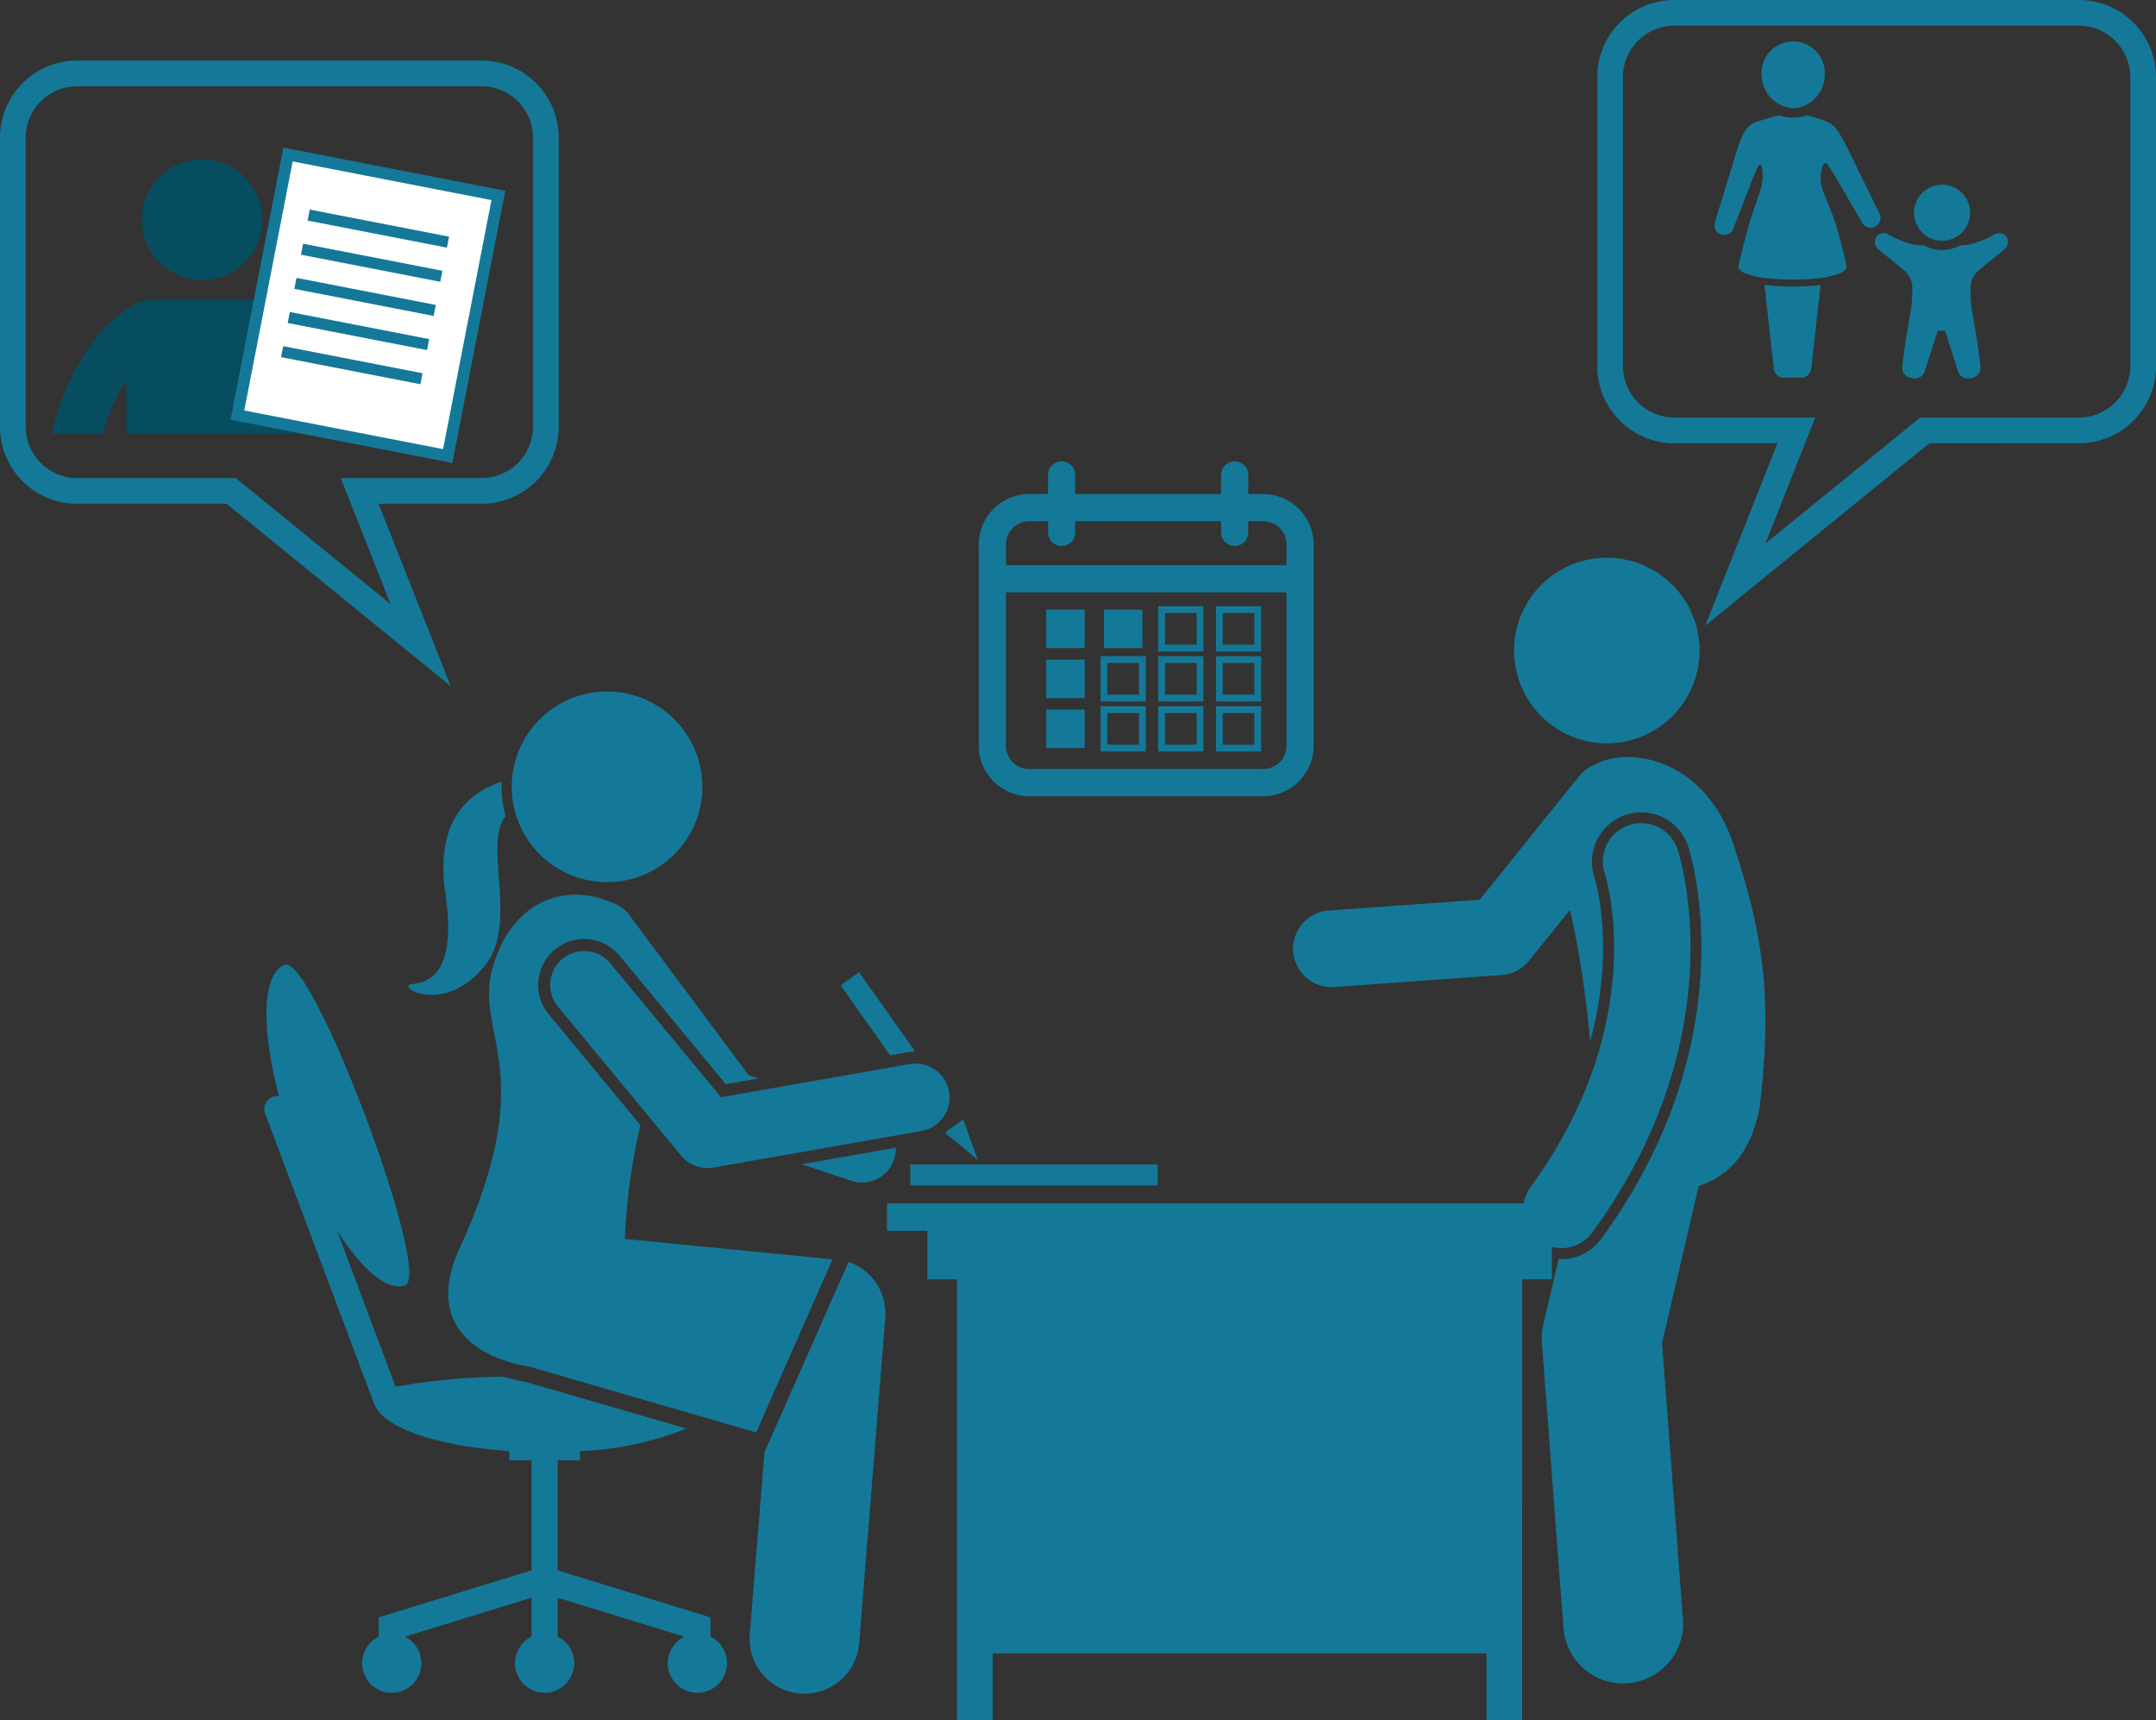 <svg id="Ebene_3" data-name="Ebene 3" xmlns="http://www.w3.org/2000/svg" viewBox="0 0 233.407 186.191"><rect x="0" y="0" width="233.407" height="186.191" fill="#333333" stroke="none"/><defs><style>.cls-1{fill:#064d60;}.cls-2{fill:#147998;}.cls-3{fill:#fff;}</style></defs><path class="cls-1" d="M23.365,30.14a6.525,6.525,0,1,1,4.875-7.836,6.526,6.526,0,0,1-4.875,7.836"/><path class="cls-2" d="M183.996,70.409a10.043,10.043,0,1,1-10.043-10.043,10.043,10.043,0,0,1,10.043,10.043"/><path class="cls-2" d="M52.141,51.745a5.572,5.572,0,0,0,5.562-5.562V14.9a5.57,5.57,0,0,0-5.562-5.562H8.345A5.571,5.571,0,0,0,2.781,14.9V46.183a5.573,5.573,0,0,0,5.564,5.562H25.524l16.76,13.637L36.888,51.745ZM24.533,54.523l-16.189.002A8.346,8.346,0,0,1,0,46.183V14.9A8.346,8.346,0,0,1,8.345,6.556H52.141A8.344,8.344,0,0,1,60.484,14.9V46.183a8.345,8.345,0,0,1-8.344,8.342H40.978L48.791,74.26Z"/><rect class="cls-3" x="25.459" y="21.442" width="28.735" height="23.201" transform="translate(-0.208 65.832) rotate(-78.999)"/><path class="cls-1" d="M27.473,32.46H16.245a2.566,2.566,0,0,0-.854.148,2.64,2.64,0,0,0-.553.188,14.587,14.587,0,0,0-5.089,4.641,25.699,25.699,0,0,0-4.109,9.526h5.493a20.149,20.149,0,0,1,2.535-5.809v5.809H31.703v-.212l-6.753-1.312Z"/><path class="cls-2" d="M30.677,15.977,27.473,32.46,24.951,45.437l6.753,1.312,17.273,3.357,5.725-29.458ZM47.969,48.611,31.703,45.45l-5.258-1.022L29.393,29.263l2.292-11.79,1.095.213,2.196.427,18.231,3.544Z"/><rect class="cls-2" x="40.352" y="17.06" width="1.212" height="15.366" transform="translate(8.854 60.228) rotate(-78.999)"/><rect class="cls-2" x="39.635" y="20.756" width="1.212" height="15.367" transform="translate(4.644 62.513) rotate(-78.998)"/><rect class="cls-2" x="38.916" y="24.452" width="1.212" height="15.367" transform="translate(0.436 64.8) rotate(-79)"/><rect class="cls-2" x="38.198" y="28.147" width="1.212" height="15.368" transform="translate(-3.772 67.086) rotate(-79.001)"/><rect class="cls-2" x="37.479" y="31.843" width="1.212" height="15.367" transform="translate(-7.982 69.37) rotate(-79)"/><rect class="cls-2" x="113.263" y="65.979" width="4.164" height="4.164"/><rect class="cls-2" x="113.263" y="71.393" width="4.164" height="4.164"/><rect class="cls-2" x="113.263" y="76.806" width="4.164" height="4.164"/><rect class="cls-2" x="119.509" y="65.979" width="4.164" height="4.164"/><path class="cls-2" d="M125.388,70.51h4.898v-4.898h-4.898Zm.734-4.163h3.431v3.429h-3.431Z"/><path class="cls-2" d="M125.388,75.923h4.898V71.026h-4.898Zm.734-4.163h3.431v3.43h-3.431Z"/><path class="cls-2" d="M119.141,81.337h4.898V76.44h-4.898Zm.734-4.163h3.431v3.43h-3.431Z"/><path class="cls-2" d="M119.141,75.923h4.898V71.026h-4.898Zm.734-4.163h3.431v3.43h-3.431Z"/><path class="cls-2" d="M125.388,81.337h4.898V76.44h-4.898Zm.734-4.163h3.431v3.43h-3.431Z"/><path class="cls-2" d="M131.635,70.51h4.898v-4.898h-4.898Zm.734-4.163h3.431v3.429h-3.431Z"/><path class="cls-2" d="M131.635,75.923h4.898V71.026h-4.898Zm.734-4.163h3.431v3.43h-3.431Z"/><path class="cls-2" d="M131.635,81.337h4.898V76.44h-4.898Zm.734-4.163h3.431v3.43h-3.431Z"/><path class="cls-2" d="M168.007,134.963a4.141,4.141,0,0,0,4.377-1.571c15.602-21.361,9.502-40.631,9.234-41.441a4.149,4.149,0,0,0-7.886,2.583c.22.692,4.914,16.215-8.049,33.963a4.119,4.119,0,0,0-.736,1.748H96.032v2.971h4.359v5.251h3.219v47.725h3.863v-7.233h53.45v7.233h3.864V138.466h3.219Z"/><path class="cls-2" d="M174.092,82.195a5.565,5.565,0,0,0-1.335.526,4.119,4.119,0,0,0-1.804,1.29L160.191,97.384,143.839,98.552a4.15,4.15,0,0,0,.292,8.289c.099,0,.2-.004.3-.011l18.155-1.297a4.154,4.154,0,0,0,2.937-1.538l4.453-5.534a110.063,110.063,0,0,1,2.166,14.294c2.795-10.148.591-17.426.455-17.855a5.343,5.343,0,0,1,10.155-3.326c.275.834,6.557,20.666-9.405,42.518a5.359,5.359,0,0,1-4.318,2.192c-.098,0-.195-.006-.292-.012l-1.659,7.115a6.482,6.482,0,0,0-.151,1.962l2.335,30.862a6.484,6.484,0,0,0,6.457,5.996c.164,0,.33-.006.496-.019a6.484,6.484,0,0,0,5.977-6.954l-2.259-29.871,3.965-16.997c2.976-.972,5.587-3.265,6.6-8.479,1.342-11.523.584-18.333-2.946-28.798C184.939,83.496,178.52,81.091,174.092,82.195Z"/><path class="cls-2" d="M111.597,86.176h24.985a5.475,5.475,0,0,0,5.634-5.634V59.107a5.475,5.475,0,0,0-5.634-5.633h-1.445v-2.07a1.469,1.469,0,0,0-2.939,0v2.07H116.397v-2.07a1.469,1.469,0,1,0-2.939,0v2.07h-1.861a5.475,5.475,0,0,0-5.634,5.633V80.542A5.475,5.475,0,0,0,111.597,86.176Zm24.985-2.938H111.597a2.54,2.54,0,0,1-2.695-2.695V64.117h30.375V80.542A2.54,2.54,0,0,1,136.581,83.237ZM111.605,56.413h1.853v1.215a1.469,1.469,0,1,0,2.939,0v-1.215h15.801v1.215a1.469,1.469,0,0,0,2.939,0v-1.215h1.445a2.539,2.539,0,0,1,2.695,2.695v2.071H108.901V59.107A2.542,2.542,0,0,1,111.605,56.413Z"/><path class="cls-2" d="M225.063,0H181.262a8.345,8.345,0,0,0-8.345,8.345v31.286a8.345,8.345,0,0,0,8.345,8.344h11.164l-7.814,19.737,24.261-19.74,16.191.002a8.347,8.347,0,0,0,8.345-8.344V8.345A8.346,8.346,0,0,0,225.063,0Zm5.562,39.631a5.57,5.57,0,0,1-5.562,5.562H207.881L191.119,58.832l5.397-13.639H181.262a5.571,5.571,0,0,1-5.564-5.562V8.345a5.572,5.572,0,0,1,5.564-5.564h43.801a5.571,5.571,0,0,1,5.562,5.564Z"/><path class="cls-2" d="M215.9,25.376l-.353.199a10.338,10.338,0,0,1-1.832.759l-.203.058a5.494,5.494,0,0,1-1.317.163,4.015,4.015,0,0,1-3.894.001,5.679,5.679,0,0,1-1.466-.164l-.203-.058a10.371,10.371,0,0,1-1.831-.759l-.353-.199a1.008,1.008,0,0,0-1.343.269,1.108,1.108,0,0,0,.301,1.387l.983.802c.425.346,1.117.918,1.539,1.27l.331.276a2.427,2.427,0,0,1,.766,1.637v.609a14.473,14.473,0,0,1-.167,1.982l-.474,2.798c-.091.541-.221,1.429-.288,1.974l-.161,1.297a1.122,1.122,0,0,0,.852,1.206l.296.065a1.12,1.12,0,0,0,1.279-.736l1.411-4.412h.798l1.411,4.412a1.119,1.119,0,0,0,1.278.736l.296-.065a1.122,1.122,0,0,0,.853-1.206l-.161-1.297c-.067-.546-.197-1.434-.289-1.974l-.472-2.798a14.286,14.286,0,0,1-.167-1.982v-.609a2.427,2.427,0,0,1,.766-1.637l.331-.276c.42-.352,1.114-.923,1.539-1.27l.983-.802a1.108,1.108,0,0,0,.301-1.387A1.009,1.009,0,0,0,215.9,25.376Z"/><path class="cls-2" d="M210.247,26.061a3.036,3.036,0,1,0-3.036-3.036A3.036,3.036,0,0,0,210.247,26.061Z"/><path class="cls-2" d="M194.137,11.728a3.656,3.656,0,0,0,3.411-3.617,3.429,3.429,0,1,0-6.847,0A3.689,3.689,0,0,0,194.137,11.728Z"/><path class="cls-2" d="M191.027,30.831c.027.282.067.664.106,1.018l.889,8.042a1.1,1.1,0,0,0,1.028.992,1.266,1.266,0,0,0,.151-.011v.011h1.607v-.025a1.425,1.425,0,0,0,.25.025,1.101,1.101,0,0,0,1.028-.992l.888-8.042c.039-.345.078-.717.105-.997a27.415,27.415,0,0,1-2.976.165A26.173,26.173,0,0,1,191.027,30.831Z"/><path class="cls-2" d="M203.039,24.503a1.052,1.052,0,0,0,.438-1.371L199.979,15.99c-.241-.492-.677-1.277-.968-1.742l-.052-.084a3.098,3.098,0,0,0-1.484-1.136l-1.804-.549a5.015,5.015,0,0,1-3.133-.006l-2.304.685a2.661,2.661,0,0,0-1.4,1.135,12.739,12.739,0,0,0-.737,1.805l-2.449,7.984a1.04,1.04,0,0,0,.652,1.277l.038.013a1.052,1.052,0,0,0,1.305-.609l1.915-4.959c.197-.511.527-1.285.732-1.72s.424-.342.484.203l.033.291a5.375,5.375,0,0,1-.207,1.938l-.946,2.806c-.175.52-.431,1.38-.568,1.912l-.579,2.226c-.137.531-.275,1.169-.306,1.418s.372.594.893.766l.193.064c.259.085.974.266,1.076.28a26.083,26.083,0,0,0,7.163.056c.083-.009.926-.214,1.296-.335l.193-.064c.521-.172.922-.517.892-.766s-.168-.887-.306-1.418l-.577-2.226c-.137-.531-.413-1.384-.613-1.895l-1.107-2.839a3.874,3.874,0,0,1-.146-1.904l.073-.326c.118-.536.368-.781.556-.543a14.529,14.529,0,0,1,.842,1.292l2.99,5.122a1.039,1.039,0,0,0,1.379.387Z"/><path class="cls-2" d="M52.67,104.277c3.383-4.517-.386-13.039,2.079-15.944a11.308,11.308,0,0,1-.437-3.742c-3.498,1.218-7.265,4.075-6.085,12.18,1.16,7.964-1.38,9.561-3.554,9.729S48.278,110.14,52.67,104.277Z"/><path class="cls-2" d="M66.751,95.428a10.318,10.318,0,1,0-11.298-9.234A10.318,10.318,0,0,0,66.751,95.428Z"/><path class="cls-2" d="M98.258,113.891a5.029,5.029,0,0,1,.818-.073l-6.074-8.591-2.002,1.415,5.362,7.583Z"/><path class="cls-2" d="M102.307,122.613l3.55,2.917-1.583-4.359-1.686,1.192C102.498,122.451,102.402,122.532,102.307,122.613Z"/><path class="cls-2" d="M76.917,177.142v-2.083l-16.544-5.09V158.06h2.403v-1.002a34.371,34.371,0,0,0,11.534-2.44l-17.436-5.056a19.887,19.887,0,0,1-2.338-.556,69.354,69.354,0,0,0-11.708,1.087l-6.341-16.887c2.704,4.218,5.49,6.61,7.367,5.906,3.013-1.131-10.011-35.815-13.024-34.684-2.455.922-2.593,6.86-.614,14.21a1.402,1.402,0,0,0-1.508,1.893l11.797,31.417a1.294,1.294,0,0,0,.122.242c1.107,2.427,6.964,4.37,14.513,4.867V158.06h2.405v11.909L41,175.058v2.083a3.205,3.205,0,1,0,2.834.004l13.71-4.218v4.215a3.205,3.205,0,1,0,2.828,0v-4.215l13.709,4.218a3.204,3.204,0,1,0,2.836-.004Z"/><path class="cls-2" d="M91.864,136.581,82.812,157.083l-.046-.014-1.594,19.837a5.937,5.937,0,0,0,5.444,6.395c.162.014.322.02.482.02a5.939,5.939,0,0,0,5.913-5.463l2.828-35.196a5.921,5.921,0,0,0-3.975-6.081Z"/><path class="cls-2" d="M96.985,124.222l-10.21,1.795,5.383,1.782a3.668,3.668,0,0,0,4.828-3.577Z"/><path class="cls-2" d="M72.848,105.369l-3.745-5.024-.992-1.33a3.648,3.648,0,0,0-1.898-1.323c-4.848-2.154-10.692-.347-12.838,6.878-2.216,7.457,5.297,11.103-3.616,30.541-2.795,6.096-.471,9.69,3.349,11.528l-.025.057.391.113a16.302,16.302,0,0,0,3.85,1.117l24.535,7.113,8.273-18.736-22.484-2.206a65.356,65.356,0,0,1,1.682-12.314l-9.924-11.999a4.979,4.979,0,0,1,.662-7.008,4.977,4.977,0,0,1,7.008.664L78.579,117.35l3.537-.622-1.065-.353-5.688-7.63Z"/><path class="cls-2" d="M78.058,118.761l-11.984-14.49a3.676,3.676,0,0,0-5.666,4.686l13.348,16.139a3.675,3.675,0,0,0,2.832,1.333,3.634,3.634,0,0,0,.638-.056l22.53-3.96a3.676,3.676,0,1,0-1.273-7.242Z"/><rect class="cls-2" x="98.546" y="126.04" width="26.779" height="2.263"/></svg>